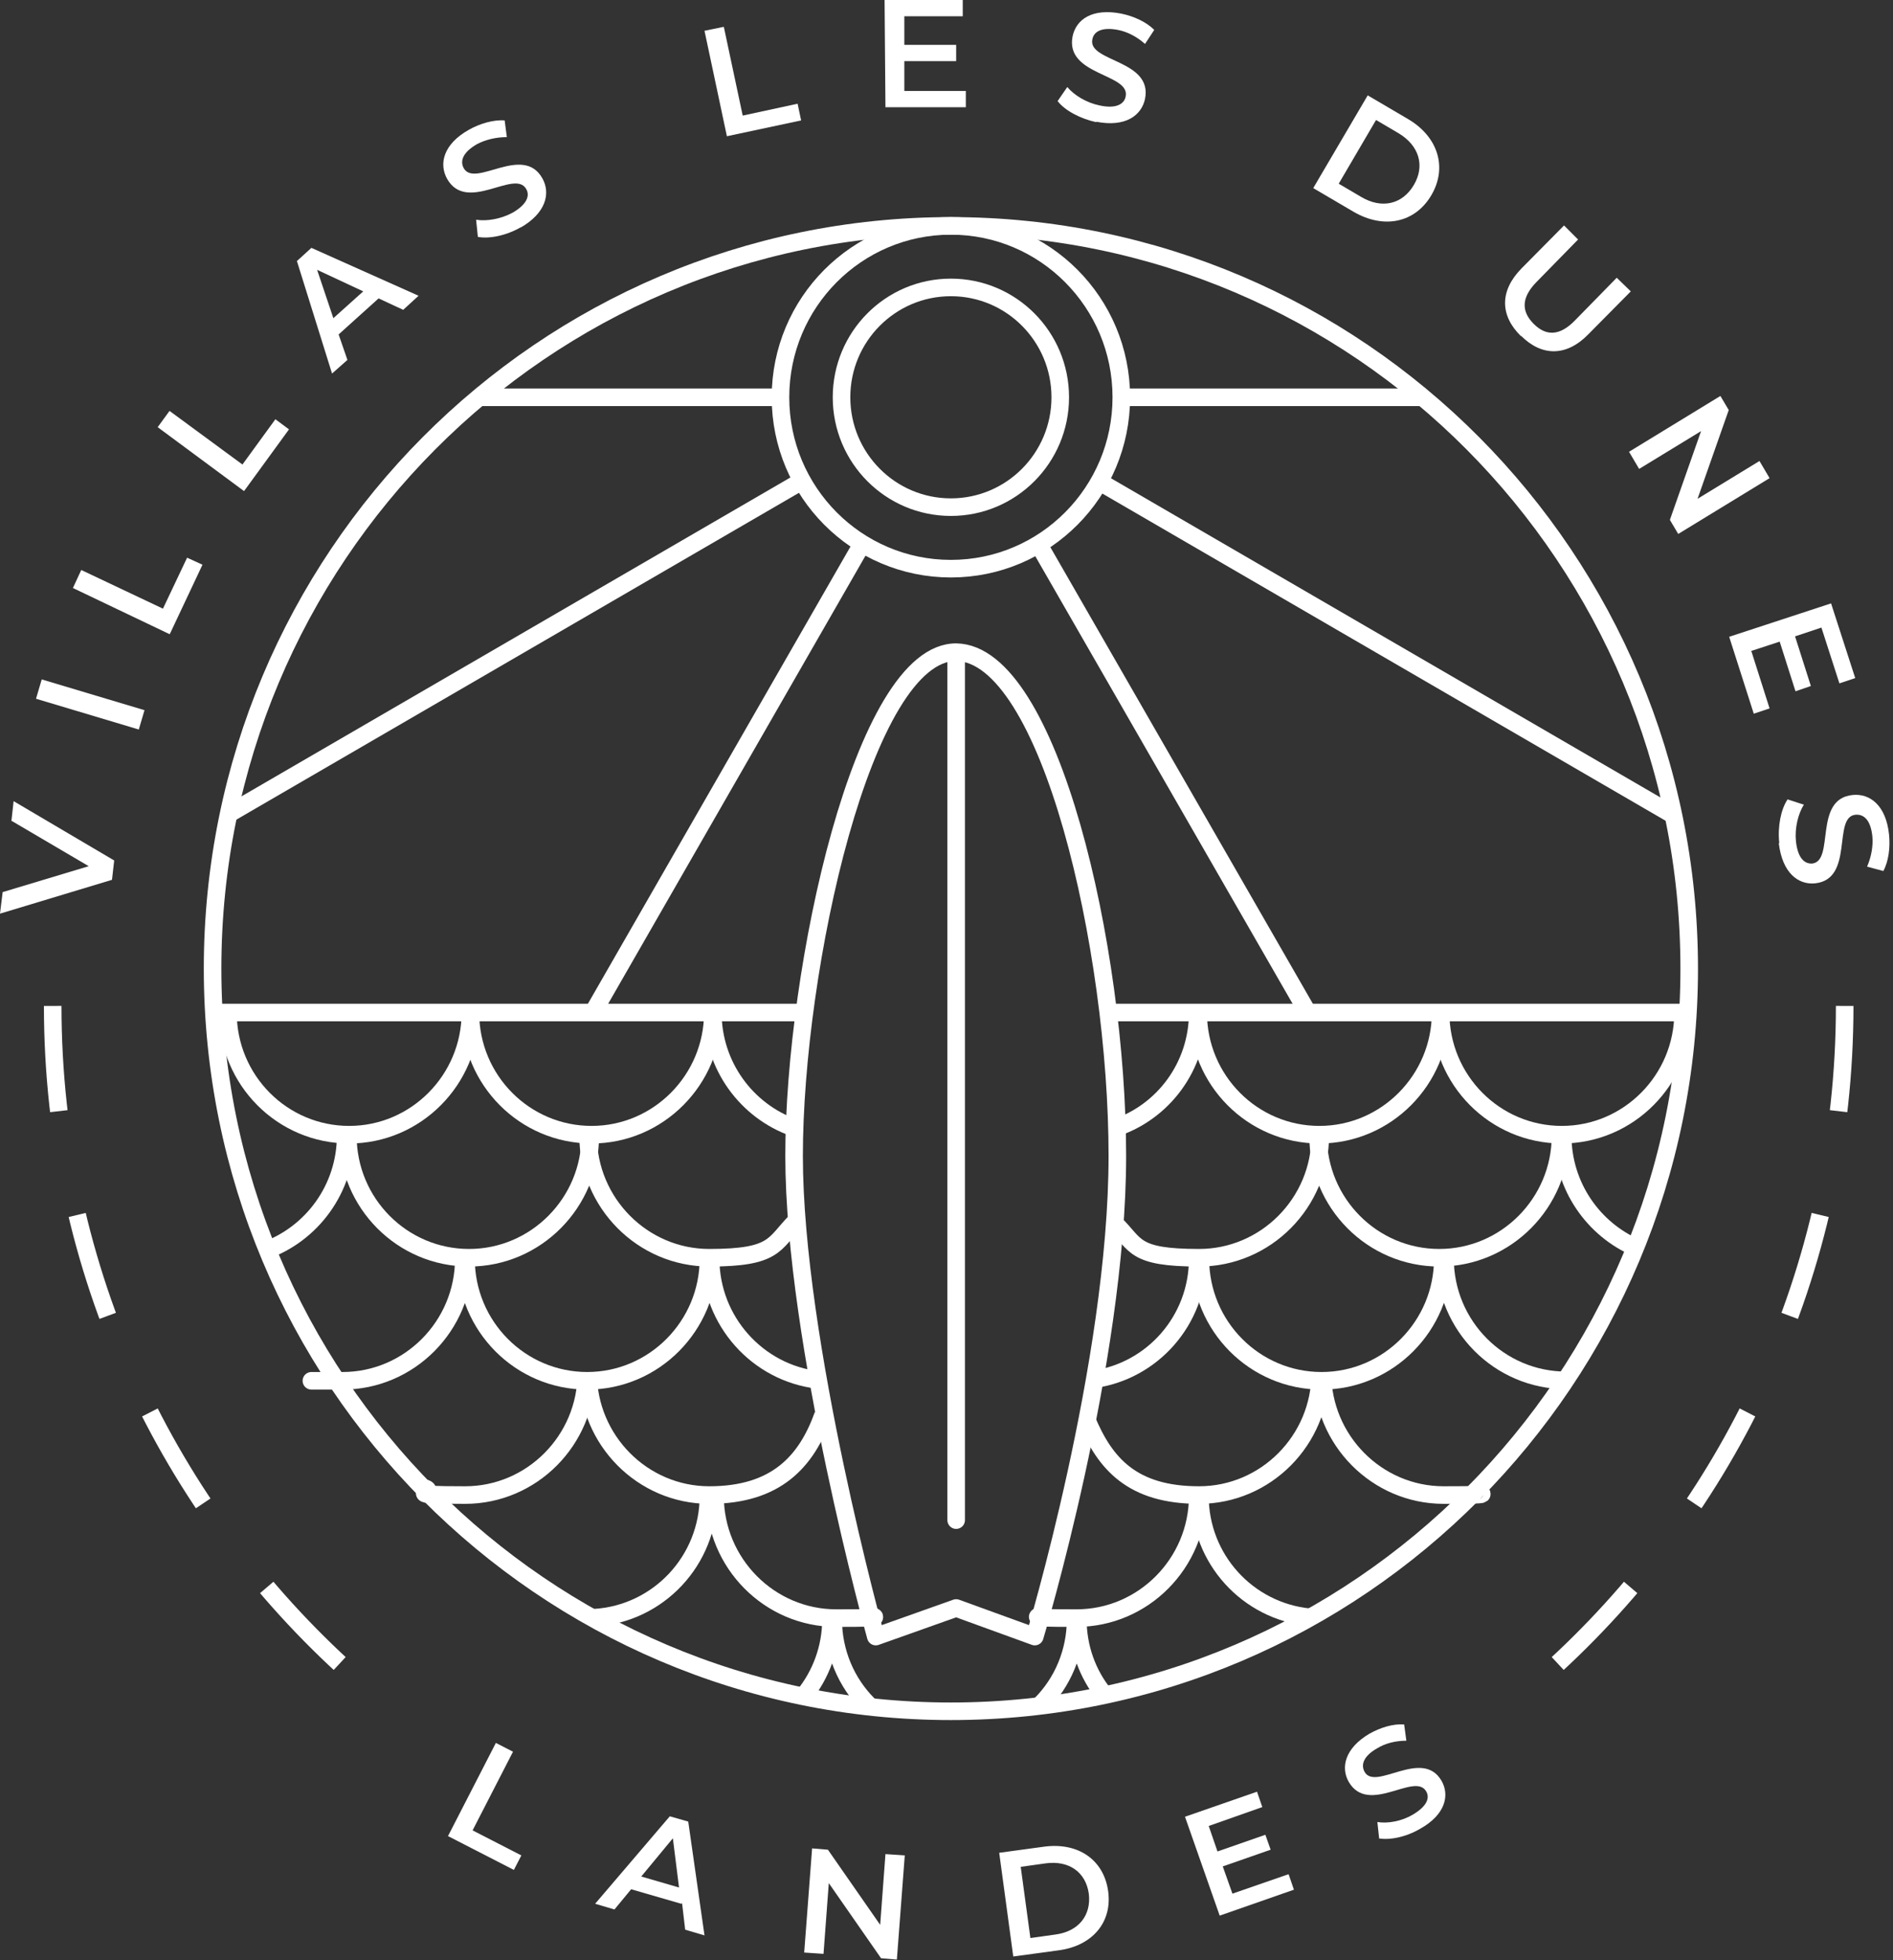 <svg width="431" height="446" viewBox="0 0 431 446" fill="none" xmlns="http://www.w3.org/2000/svg">
<rect x="0" y="0" width="431" height="446" fill="#333333" stroke="none"/>
<path d="M2.6 186.802L3.1 182.302L26 195.802L25.5 200.202L0 207.902L0.6 203.002L20.2 197.102L2.5 186.702L2.6 186.802Z" fill="white"/>
<path d="M31.6 166.002L8.2 159.002L9.5 154.602L32.9 161.602L31.6 166.002Z" fill="white"/>
<path d="M38.6 144.302L16.6 133.802L18.5 129.702L37.1 138.502L42.6 126.902L46.1 128.502L38.7 144.202L38.6 144.302Z" fill="white"/>
<path d="M55.5 111.702L35.9 97.202L38.6 93.502L55.2 105.702L62.7 95.402L65.8 97.702L55.6 111.702H55.5Z" fill="white"/>
<path d="M91.8 70.502L86.2 67.902L77.1 76.102L79.1 81.902L75.6 85.002L67.6 59.402L70.9 56.402L95.3 67.302L91.8 70.502ZM75.9 72.402L82.7 66.302L72.2 61.402L75.9 72.402Z" fill="white"/>
<path d="M118.6 51.702C115.3 53.602 111.4 54.402 108.8 53.902L108.4 50.002C110.9 50.402 114.1 49.802 116.7 48.402C120 46.502 120.7 44.502 119.8 43.002C117.2 38.402 106.3 48.602 101.8 40.702C99.9 37.302 100.9 32.802 106.8 29.502C109.3 28.102 112.4 27.202 114.9 27.402L115.4 31.202C112.9 31.202 110.5 31.802 108.6 32.802C105.3 34.702 104.7 36.702 105.6 38.302C108.2 42.802 119.1 32.702 123.5 40.602C125.4 44.002 124.3 48.502 118.5 51.802L118.6 51.702Z" fill="white"/>
<path d="M165.5 31.002L160.4 7.002L164.8 6.102L169.1 26.302L181.6 23.602L182.4 27.402L165.5 31.002Z" fill="white"/>
<path d="M206.1 20.702H219.9C219.9 20.602 219.9 24.402 219.9 24.402H201.6C201.6 24.502 201.4 0.002 201.4 0.002H219.2C219.2 -0.098 219.2 3.702 219.2 3.702H205.9V10.202H217.7V13.902H205.9V20.702H206.1Z" fill="white"/>
<path d="M249.6 27.802C245.9 27.002 242.4 25.102 240.8 23.002L243 19.802C244.6 21.702 247.4 23.402 250.4 24.002C254.1 24.802 256 23.702 256.3 21.902C257.3 16.702 242.5 17.202 244.2 8.302C245 4.402 248.7 1.802 255.3 3.102C258.2 3.702 261 5.002 262.8 6.802L260.7 10.002C258.8 8.302 256.6 7.202 254.5 6.802C250.8 6.102 249 7.202 248.7 9.002C247.7 14.102 262.5 13.602 260.7 22.502C259.9 26.302 256.2 29.002 249.6 27.702V27.802Z" fill="white"/>
<path d="M299 42.802L311.4 21.702L320.6 27.102C327.4 31.102 329.6 38.102 325.9 44.402C322.2 50.702 315.1 52.202 308.2 48.202L299 42.802ZM304.8 41.802L309.9 44.802C314.6 47.602 319.3 46.502 321.9 42.102C324.5 37.702 323.1 33.102 318.4 30.302L313.3 27.302L304.8 41.802Z" fill="white"/>
<path d="M346.3 76.502C341.5 71.802 341.4 66.202 346.4 61.102L356.1 51.302L359.3 54.502L349.8 64.202C346.3 67.802 346.4 70.902 349.2 73.702C352 76.502 355.1 76.502 358.6 72.902L368.1 63.202L371.3 66.302L361.6 76.102C356.6 81.202 351 81.102 346.3 76.402V76.502Z" fill="white"/>
<path d="M400.6 104.902L402.9 108.802L382.1 121.502L380.2 118.302L387.3 98.102L373.2 106.702L370.9 102.802L391.7 90.102L393.6 93.302L386.5 113.502L400.6 104.902Z" fill="white"/>
<path d="M398.7 148.002L402.9 161.202L399.3 162.402L393.7 144.902L416.9 137.302L422.4 154.302L418.8 155.502L414.7 142.802L408.7 144.802L412.3 156.102L408.8 157.302L405.2 146.002L398.8 148.102L398.7 148.002Z" fill="white"/>
<path d="M405.1 191.802C404.7 188.002 405.5 184.102 407 181.902L410.7 183.102C409.4 185.202 408.6 188.402 408.9 191.402C409.3 195.202 410.8 196.602 412.6 196.502C417.8 195.902 412.8 181.802 421.8 180.902C425.7 180.502 429.4 183.202 430.1 189.902C430.4 192.802 430 196.002 428.8 198.202L425.1 197.202C426.1 194.902 426.5 192.402 426.3 190.302C425.9 186.502 424.3 185.202 422.4 185.402C417.2 186.002 422.2 200.002 413.3 201.002C409.4 201.402 405.8 198.602 405 191.902L405.1 191.802Z" fill="white"/>
<path d="M217.7 148.402C239 148.702 254.4 215.902 254.4 263.002C254.4 310.102 235.6 372.402 235.6 372.402L217.7 365.902L199.4 372.402C199.4 372.402 180.8 305.402 180.8 263.002C180.8 220.602 196.5 148.102 217.8 148.402H217.7ZM217.7 148.402V345.902" stroke="white" stroke-width="4" stroke-linecap="round" stroke-linejoin="round"/>
<path d="M216.5 389.402C309.339 389.402 384.6 313.738 384.6 220.402C384.6 127.066 309.339 51.402 216.5 51.402C123.661 51.402 48.4 127.066 48.4 220.402C48.4 313.738 123.661 389.402 216.5 389.402Z" stroke="white" stroke-width="4"/>
<path d="M216.5 129.402C237.929 129.402 255.3 111.941 255.3 90.402C255.3 68.863 237.929 51.402 216.5 51.402C195.071 51.402 177.7 68.863 177.7 90.402C177.7 111.941 195.071 129.402 216.5 129.402Z" stroke="white" stroke-width="4"/>
<path d="M216.5 115.402C230.252 115.402 241.4 104.209 241.4 90.402C241.4 76.595 230.252 65.402 216.5 65.402C202.748 65.402 191.6 76.595 191.6 90.402C191.6 104.209 202.748 115.402 216.5 115.402Z" stroke="white" stroke-width="4"/>
<path d="M324 90.402H254.3" stroke="white" stroke-width="4"/>
<path d="M236.2 123.402L297.7 230.302" stroke="white" stroke-width="4"/>
<path d="M250.3 109.602L381.2 185.602" stroke="white" stroke-width="4"/>
<path d="M108.6 90.402H178.3" stroke="white" stroke-width="4"/>
<path d="M196.5 123.402L135.3 229.902" stroke="white" stroke-width="4"/>
<path d="M182.3 109.602L51.4 185.602" stroke="white" stroke-width="4"/>
<path d="M48.4 230.402H182.7M383.7 230.402H251.4" stroke="white" stroke-width="4"/>
<path d="M107.1 230.402C107.1 245.702 94.7 258.202 79.5 258.202C64.3 258.202 51.9 245.802 51.9 230.402" stroke="white" stroke-width="4"/>
<path d="M162.3 230.402C162.3 245.702 149.9 258.202 134.7 258.202C119.5 258.202 107.1 245.802 107.1 230.402" stroke="white" stroke-width="4"/>
<path d="M162.3 230.402C162.3 242.502 170 252.802 180.7 256.602" stroke="white" stroke-width="4"/>
<path d="M272.7 230.402C272.7 242.702 264.8 253.102 253.8 256.702" stroke="white" stroke-width="4"/>
<path d="M328 230.402C328 245.702 315.6 258.202 300.4 258.202C285.2 258.202 272.8 245.802 272.8 230.402" stroke="white" stroke-width="4"/>
<path d="M355.3 258.402C355.3 273.702 342.9 286.202 327.7 286.202C312.5 286.202 300.1 273.802 300.1 258.402" stroke="white" stroke-width="4"/>
<path d="M355.8 258.402C355.8 269.902 362.8 279.802 372.7 284.002" stroke="white" stroke-width="4"/>
<path d="M300.6 258.402C300.6 273.702 288.2 286.202 273 286.202C257.8 286.202 258.8 283.202 253.8 278.402" stroke="white" stroke-width="4"/>
<path d="M133.9 258.402C133.9 273.702 146.3 286.202 161.5 286.202C176.7 286.202 176.1 283.002 181.2 277.902" stroke="white" stroke-width="4"/>
<path d="M134.4 258.402C134.4 273.702 122 286.202 106.8 286.202C91.6 286.202 79.2 273.802 79.2 258.402" stroke="white" stroke-width="4"/>
<path d="M78.7 258.402C78.7 270.502 71 280.802 60.3 284.602" stroke="white" stroke-width="4"/>
<path d="M161.3 286.402C161.3 301.702 148.9 314.202 133.7 314.202C118.5 314.202 106.1 301.802 106.1 286.402" stroke="white" stroke-width="4"/>
<path d="M105.6 286.402C105.6 301.702 93.2 314.202 78 314.202C62.8 314.202 76.8 314.202 76.3 314.202" stroke="white" stroke-width="4"/>
<path d="M161.8 286.402C161.8 300.602 172.5 312.402 186.2 314.002" stroke="white" stroke-width="4"/>
<path d="M328.5 286.402C328.5 301.702 316.1 314.202 300.9 314.202C285.7 314.202 273.3 301.802 273.3 286.402" stroke="white" stroke-width="4"/>
<path d="M356.6 314.102C341.4 314.102 329 301.702 329 286.302" stroke="white" stroke-width="4"/>
<path d="M300.6 312.402C300.6 327.702 288.2 340.202 273 340.202C257.8 340.202 251.6 333.102 247.4 323.002" stroke="white" stroke-width="4"/>
<path d="M301.1 312.402C301.1 327.702 313.5 340.202 328.7 340.202C343.9 340.202 334 339.802 336.4 339.102" stroke="white" stroke-width="4"/>
<path d="M133.9 312.402C133.9 327.702 146.3 340.202 161.5 340.202C176.7 340.202 183.6 332.602 187.4 322.002" stroke="white" stroke-width="4"/>
<path d="M162.8 340.402C162.8 355.702 175.2 368.202 190.4 368.202C205.6 368.202 195.7 367.802 198.1 367.102" stroke="white" stroke-width="4"/>
<path d="M244.9 368.402C244.9 376.002 241.9 382.902 236.9 387.902M189.7 368.402C189.7 376.002 192.7 382.902 197.7 387.902" stroke="white" stroke-width="4"/>
<path d="M245.4 368.402C245.4 374.902 247.6 380.902 251.4 385.602" stroke="white" stroke-width="4"/>
<path d="M189.2 368.402C189.2 375.002 186.9 381.102 183 385.902" stroke="white" stroke-width="4"/>
<path d="M272.7 340.402C272.7 355.702 260.3 368.202 245.1 368.202C229.9 368.202 239.5 367.802 236.9 367.002" stroke="white" stroke-width="4"/>
<path d="M161.3 340.402C161.3 355.102 149.9 367.202 135.4 368.102" stroke="white" stroke-width="4"/>
<path d="M273.2 340.402C273.2 354.802 284.1 366.602 298.1 368.002" stroke="white" stroke-width="4"/>
<path d="M133.5 312.402C133.5 327.702 121.1 340.202 105.9 340.202C90.7 340.202 99.6 339.602 96.7 338.602" stroke="white" stroke-width="4"/>
<path d="M272.7 286.402C272.7 300.502 262.3 312.102 248.8 313.902" stroke="white" stroke-width="4"/>
<path d="M383.2 230.402C383.2 245.702 370.8 258.202 355.6 258.202C340.4 258.202 328 245.802 328 230.402" stroke="white" stroke-width="4"/>
<path d="M112.9 396.602L116.8 398.602L107.6 416.502L118.7 422.202L117 425.502L102 417.802L112.9 396.602Z" fill="white"/>
<path d="M155.1 433.202L143.7 429.902L139.9 434.502L135.5 433.202L152.5 413.302L156.7 414.502L160.4 440.402L156 439.102L155.3 433.102L155.1 433.202ZM154.6 429.502L153.2 418.302L146 427.002L154.6 429.502Z" fill="white"/>
<path d="M206 422.202L204.2 445.902L200.6 445.602L188.7 428.502L187.5 444.602L183.1 444.302L184.9 420.602L188.5 420.902L200.4 438.002L201.6 421.902L206 422.202Z" fill="white"/>
<path d="M227.5 421.602L237.8 420.202C245.5 419.202 251.3 423.202 252.3 430.302C253.3 437.402 248.7 442.802 241 443.802L230.7 445.202L227.5 421.602ZM240.3 440.202C245.6 439.502 248.5 435.802 247.9 430.902C247.2 426.002 243.4 423.302 238.1 424.002L232.4 424.802L234.6 441.002L240.3 440.202Z" fill="white"/>
<path d="M293.4 426.502L294.6 430.002L277.7 435.902L269.8 413.402L286.2 407.702L287.4 411.202L275.2 415.502L277.2 421.302L288.1 417.502L289.3 420.902L278.4 424.702L280.6 430.902L293.3 426.502H293.4Z" fill="white"/>
<path d="M314 418.302L313.6 414.602C316 415.002 319.2 414.402 321.7 412.902C324.9 411.002 325.6 409.102 324.7 407.602C322.1 403.202 311.6 413.102 307.1 405.502C305.2 402.202 306.2 397.802 311.8 394.502C314.3 393.102 317.2 392.202 319.7 392.402L320.2 396.102C317.7 396.102 315.4 396.702 313.6 397.802C310.4 399.602 309.8 401.602 310.7 403.202C313.2 407.602 323.8 397.702 328.2 405.202C330.1 408.502 329.1 412.902 323.4 416.102C320.2 418.002 316.4 418.802 313.8 418.302H314Z" fill="white"/>
<path d="M420 228.902C420 289.32 393.735 343.603 352 380.957M12 228.902C12 289.32 38.265 343.603 80 380.957" stroke="white" stroke-width="4" stroke-dasharray="24 24"/>
</svg>
